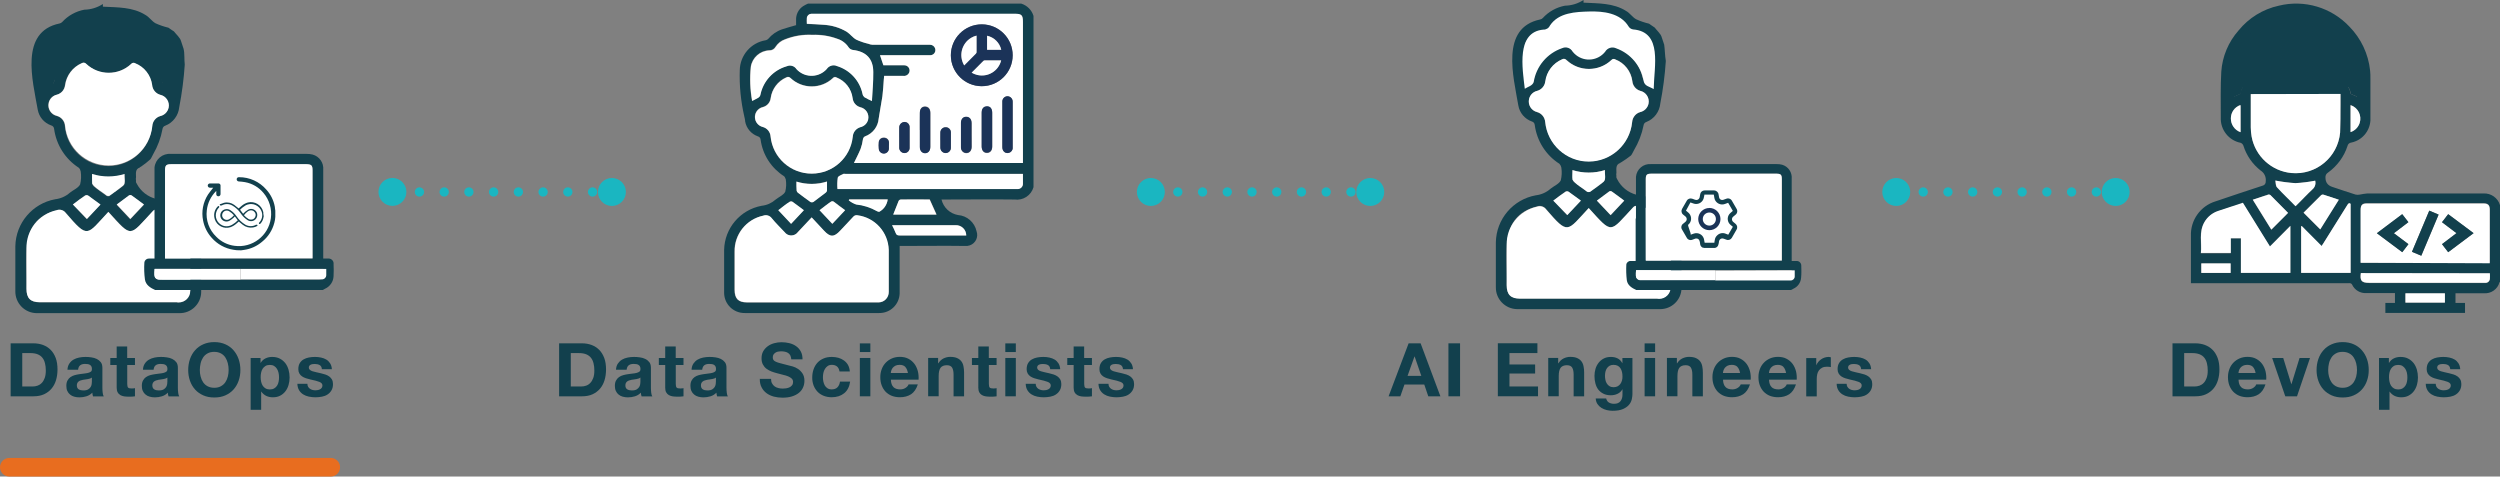 <?xml version="1.0" encoding="UTF-8"?><svg id="Layer_2" xmlns="http://www.w3.org/2000/svg" viewBox="0 0 404.35 77.07"><rect x="0" y="0" width="404.35" height="77.07" fill="#808080" stroke="none"/><defs><style>.cls-1{fill:#fff;}.cls-2{fill:#12404d;}.cls-3{fill:#1b3358;}.cls-4{fill:#1ab6c1;}.cls-5{stroke:#19b5c0;stroke-miterlimit:10;}.cls-5,.cls-6,.cls-7{fill:none;stroke-linecap:round;}.cls-6{stroke:#1ab6c1;stroke-dasharray:0 4;stroke-width:1.5px;}.cls-6,.cls-7{stroke-linejoin:round;}.cls-7{stroke:#e86d1f;stroke-width:3px;}</style></defs><g id="Layer_1-2"><g><path class="cls-2" d="m385.81,50.62v-1.62h1.55v-1.6h-4.65c-.95.06-1.85-.47-2.26-1.33-.16-.32-.4-.27-.65-.27h-25.44v-7.63c-.1-2.56,1.55-4.87,4-5.61,2.51-.85,5-1.69,7.56-2.52.34-.06.57-.36.54-.7.09-.69-.22-1.37-.8-1.74-1.33-1.03-2.32-2.45-2.82-4.06-.08-.2-.23-.36-.43-.44-1.94-.38-3.31-2.13-3.22-4.1,0-2.47-.06-5,.08-7.41.17-2.47,1.16-4.82,2.8-6.67,1.65-2.03,3.94-3.44,6.5-4,4.14-1.02,8.51.28,11.43,3.39,1.88,1.92,3.06,4.42,3.34,7.1.04.42.06.84.05,1.26v6.84c-.12,1.75-1.39,3.21-3.11,3.55-.29.03-.53.25-.59.53-.56,1.75-1.68,3.26-3.17,4.33-.28.17-.43.48-.4.8q0,1.14,1.08,1.5c1.26.42,2.52.85,3.79,1.25.23.05.46.05.69,0,.39-.08.79-.14,1.19-.18h18.79c1.23-.07,2.34.71,2.69,1.89v12.4s-.08.06-.09.1c-.31,1.11-1.36,1.84-2.51,1.75h-4.6v1.57h1.54v1.61h-12.88Zm-4.09-34.78c0-1.26.06-2.51,0-3.76-.1-2.94-1.51-5.68-3.84-7.48-3.52-2.91-8.53-3.15-12.31-.59-2.49,1.53-4.16,4.1-4.56,7-.2,1.48-.14,3-.2,4.48v.34c.5-.21,1-.39,1.41-.61.1-.05.16-.22.19-.35.12-.81.83-1.39,1.64-1.37h14.44c.82-.03,1.53.57,1.63,1.38,0,.12.07.29.15.33.49.25,1.01.43,1.45.63Zm.08,26.67h20.9v-8.66c0-.68-.28-1-1-1h-18.87c-.78,0-1,.28-1,1.08v8.58h-.03Zm-3.25-27.31h-14.51v5.38c0,.51.05,1.01.14,1.51.73,3.93,4.5,6.52,8.43,5.79,3.19-.59,5.59-3.23,5.88-6.46.07-1.48,0-3,.06-4.44v-1.78Zm-11.41,24.67l-4.4-7-4,1.32c-.94.31-1.73.95-2.22,1.8-.93,1.58-.4,3.29-.57,5h4.84v-2.44h1.64v5.59h8v-7.6l-3.29,3.33Zm5.14-3.31l-.11.06v7.52h8v-11.13c-.27-.23-.4,0-.55.22-1.28,2.06-2.57,4.11-3.85,6.16-.09.15-.19.29-.29.44l-3.2-3.27Zm30.44,7.65h-20.89c-.12,1.1,0,1.58,1.37,1.57h18.24c.2.01.39.01.59,0,.36,0,.65-.29.67-.65.02-.31.02-.61.01-.92h.01Zm-32.64-9.77c-.94-.94-1.91-1.92-2.89-2.89-.09-.06-.19-.09-.3-.08l-2.54.84,3,4.84,2.73-2.71Zm8.2-2.13c-.87-.29-1.69-.57-2.5-.82-.12-.04-.24-.01-.34.06-1,1-2,1.94-2.87,2.86l2.7,2.7,3.01-4.8Zm-7,1.05c.94-1,1.82-1.89,2.76-2.76.39-.34.54-.87.41-1.37-1.05.21-2.12.34-3.19.4-1.09-.07-2.18-.21-3.25-.42.07.35,0,.84.26,1.09,1.01,1.04,2.01,2.01,3.01,3.06Zm17.76,15.59h6.38v-1.5h-6.38v1.5Zm-33-6.34v1.54h4.74v-1.54h-4.74Zm24.14-21.24c1.21-.4,1.86-1.7,1.47-2.9-.23-.69-.77-1.24-1.47-1.47v4.37Zm-17.79,0v-4.3l-.05-.08c-.91.32-1.52,1.18-1.52,2.15-.01,1.01.62,1.92,1.57,2.25v-.02Z"/><path class="cls-2" d="m382.96,16.64c-.53-.22-1.07-.43-1.59-.67-.09-.05-.14-.24-.17-.37-.11-.91-.9-1.58-1.81-1.55h-16.16c-.91-.03-1.7.63-1.84,1.53,0,.15-.1.35-.21.4-.5.24-1,.44-1.58.68v-.38c-.01-1.67.06-3.34.22-5,.42-3.27,2.3-6.17,5.1-7.9,4.23-2.85,9.84-2.56,13.76.7,2.61,2.01,4.18,5.07,4.3,8.36.04,1.39-.02,2.79-.02,4.2Z"/><path class="cls-1" d="m381.8,42.5v-8.5c0-.8.25-1.08,1-1.08h18.89c.72,0,1,.27,1,1v8.66l-20.89-.08Zm14.17-1.71l4.11-3.08-4.11-3.07-1,1.3,2.34,1.77-2.34,1.78,1,1.3Zm-6.43-1.3l-2.35-1.77,2.35-1.79-1-1.29-4.1,3.08,4.11,3.07.99-1.3Zm3.37-5.42l-2.8,6.66,1.51.63,2.8-6.65-1.51-.64Z"/><path class="cls-1" d="m378.55,15.19v1.81c0,1.48,0,3-.06,4.44-.36,3.98-3.87,6.91-7.85,6.55-3.23-.29-5.87-2.7-6.46-5.88-.09-.5-.13-1-.14-1.51v-5.38l14.51-.03Z"/><path class="cls-1" d="m367.14,39.86l3.31-3.33v7.6h-8v-5.59h-1.64v2.37h-4.83c.17-1.67-.36-3.38.57-5,.49-.85,1.28-1.49,2.22-1.8l4-1.32,4.37,7.07Z"/><path class="cls-1" d="m372.28,36.55l3.22,3.23c.1-.15.2-.29.29-.44,1.28-2.05,2.57-4.1,3.85-6.16.15-.24.28-.45.55-.22v11.17h-8v-7.52l.09-.06Z"/><path class="cls-1" d="m402.71,44.2c.02.3.02.59,0,.89-.02.36-.31.64-.67.65-.2.01-.39.01-.59,0h-18.24c-1.4,0-1.49-.47-1.37-1.57l20.87.03Z"/><path class="cls-1" d="m370.07,34.43l-2.7,2.71-3-4.84,2.54-.84c.11-.01.21.02.3.08.95.97,1.92,1.95,2.86,2.89Z"/><path class="cls-1" d="m378.28,32.3l-3,4.8-2.7-2.7c.91-.92,1.89-1.89,2.87-2.86.1-.07.22-.1.34-.06.78.25,1.6.52,2.49.82Z"/><path class="cls-1" d="m371.28,33.35c-1-1.05-2.06-2-3-3.06-.22-.25-.19-.74-.26-1.09,1.07.21,2.16.35,3.25.42,1.07-.06,2.14-.19,3.19-.4.13.5-.02,1.03-.41,1.37-.93.87-1.77,1.81-2.77,2.76Z"/><path class="cls-1" d="m389.06,48.94v-1.5h6.38v1.5h-6.38Z"/><path class="cls-1" d="m356.04,42.6h4.74v1.54h-4.74v-1.54Z"/><path class="cls-1" d="m380.18,21.36v-4.36c1.21.4,1.86,1.7,1.47,2.9-.23.69-.77,1.24-1.47,1.47h0Z"/><path class="cls-1" d="m362.39,21.38c-.95-.33-1.58-1.23-1.57-2.23,0-.97.61-1.83,1.52-2.15,0,0,.05.05.05.08v4.3Z"/><path class="cls-2" d="m395.97,40.79l-1-1.3,2.34-1.78-2.34-1.77,1-1.3,4.11,3.07-4.11,3.08Z"/><path class="cls-2" d="m389.54,39.49l-1,1.3-4.11-3.07,4.1-3.08,1,1.29-2.35,1.79,2.36,1.77Z"/><path class="cls-2" d="m392.91,34.07l1.51.64-2.8,6.65-1.51-.63,2.8-6.66Z"/><path class="cls-2" d="m381.72,15.83c-.48-.2-.95-.39-1.42-.61-.08,0-.13-.21-.15-.33-.11-.81-.81-1.4-1.62-1.38h-14.42c-.82-.03-1.52.56-1.64,1.37,0,.13-.09.3-.19.35-.45.22-.92.4-1.41.61v-.34c.06-1.49,0-3,.2-4.47.39-2.9,2.06-5.47,4.55-7,3.78-2.55,8.79-2.29,12.29.62,2.32,1.8,3.73,4.53,3.83,7.47.04,1.19-.02,2.44-.02,3.71Z"/><path class="cls-2" d="m130.69.58h34.47c.96.29,1.71,1.04,2,2v27.69c-.38,1.34-1.68,2.19-3.06,2-3.75-.05-7.49,0-11.23,0h-.59c.31,1.3,1.36,2.28,2.67,2.51,1.47.11,2.69,1.19,3,2.63.33.93-.15,1.94-1.08,2.27-.25.09-.51.12-.77.1-3.33-.05-6.67,0-10,0h-.59v7.64c-.03,1.8-1.51,3.24-3.31,3.21,0,0,0,0,0,0h-21.75c-1.82.02-3.31-1.43-3.33-3.25,0-.03,0-.06,0-.09v-6.84c.06-3.53,2.6-6.53,6.08-7.17.84-.09,1.62-.44,2.25-1l.08-.06c.51-.4,1.23-.69,1.48-1.22.16-.65.19-1.33.08-2h0c-.09-.17-.14-.4-.28-.5-2.07-1.32-3.46-3.48-3.79-5.92-.02-.26-.2-.47-.45-.53-1.07-.38-1.85-1.3-2.05-2.41,0-.27-.09-.55-.14-.82-.56-2.44-.81-4.94-.73-7.44.03-2.42,1.8-4.48,4.19-4.87.15-.03.29-.1.4-.21.6-.72,1.38-1.26,2.26-1.56.73-.25,1.48-.44,2.26-.67v-.8c-.05-.9.38-1.77,1.13-2.27.26-.16.53-.3.8-.42Zm12.31,11.69c0,.21,0,.37-.05.53-.07.92-.11,1.85-.23,2.77-.17,1.2-.43,2.39-.6,3.6-.11,1.27-.93,2.37-2.12,2.83-.23.07-.4.28-.43.52-.07.53-.2,1.05-.38,1.55-.31.77-.71,1.51-1.07,2.27h27.33V3.6c0-1.14-.21-1.35-1.33-1.35h-32.36c-.18,0-.36,0-.54,0-.36.02-.66.28-.72.63-.02.33-.02.67,0,1,.93.05,1.81.07,2.68.15,1.34.06,2.64.44,3.79,1.12.56.35,1,1,1.52,1.26.62.29,1.26.51,1.92.66.22.09.45.15.69.17h9.32c.46,0,.84.36.87.82.02.46-.33.85-.79.87,0,0-.01,0-.02,0h-8.15l.55,1.63h3.31c.47-.04.88.3.93.77.01.11,0,.23-.04.33-.14.42-.56.68-1,.61h-3.08Zm-11.72,22.89c-.79.83-1.53,1.63-2.29,2.42-.44.59-1.28.7-1.86.26-.1-.07-.18-.16-.26-.26-.7-.75-1.44-1.46-2.09-2.26-.32-.44-.89-.6-1.39-.41-2.73.58-4.67,3.03-4.61,5.82v6.15c0,1.43.62,2.05,2,2.05h21.34c.91-.03,1.62-.79,1.6-1.7v-6.78c-.08-2.87-2.23-5.25-5.08-5.61-.25-.05-.51.05-.67.25-.69.76-1.4,1.5-2.1,2.24-1,1.07-1.61,1.07-2.62,0l-1.97-2.17Zm0-7.08c3.42,0,6.28-2.6,6.62-6,.04-.72.53-1.33,1.22-1.54.89-.19,1.46-1.06,1.28-1.95-.13-.64-.64-1.14-1.28-1.28-.68-.19-1.17-.77-1.24-1.47-.19-1.51-1.19-2.79-2.6-3.34-.19-.13-.45-.08-.59.1-1.92,1.8-4.92,1.8-6.84,0-.17-.2-.46-.25-.69-.11-1.37.6-2.33,1.87-2.53,3.35-.08.7-.58,1.27-1.26,1.45-.89.2-1.45,1.08-1.25,1.97.14.62.63,1.11,1.25,1.25.69.2,1.19.81,1.24,1.53.33,3.43,3.22,6.05,6.67,6.04Zm9.74-11.74c.07-1.6.2-3.14.2-4.68,0-2.16-1.16-3.34-3.3-3.58-.27-.04-.51-.18-.67-.4-.42-.68-1.07-1.19-1.84-1.44-1.3-.48-2.68-.69-4.07-.64-1.51-.08-3.02.18-4.43.74-.62.22-1.15.65-1.5,1.2-.2.36-.59.59-1,.57-1.5.05-2.76,1.16-3,2.65-.19,1.84-.12,3.71.21,5.53.37-.19.72-.34,1-.53.15-.09.26-.23.32-.4.44-2.26,2.12-4.08,4.34-4.69.56-.25,1.22-.05,1.55.46,1.22,1.35,3.31,1.46,4.66.24.08-.08.16-.16.24-.24.36-.55,1.08-.76,1.68-.48,2.08.64,3.66,2.36,4.11,4.49.03.2.14.39.29.53.39.25.8.47,1.22.67h0Zm24.42,11.77h-29.03c-.33.18-.84.35-.9.61-.09.61-.1,1.23-.05,1.84h29c.47.08.91-.24.99-.71.01-.07.01-.14,0-.21,0-.48-.01-.97-.01-1.53h0Zm-21.16,8.31c.22.4.43.82.6,1.25.12.35.3.42.64.42h10.76c0-.92-.74-1.66-1.66-1.66-.02,0-.04,0-.06,0h-10.28Zm6.11-4.17h-4.68c-.13.01-.25.09-.32.2-.31.75-.6,1.51-.89,2.24h7l-1.11-2.44Zm-21.55-2.89v1.46c.03.14.11.26.22.34.66.51,1.31,1,2,1.48.15.08.34.08.49,0,.69-.49,1.36-1,2-1.51.1-.07.17-.19.2-.31v-1.48c-1.61.51-3.33.52-4.94.02h.03Zm-2.96,4.63l2.07,2.2,2.07-2.2c-.65-.48-1.24-.94-1.85-1.37-.14-.07-.3-.07-.44,0-.62.45-1.21.91-1.85,1.37Zm10.81,0c-.66-.49-1.26-1-1.88-1.4-.12-.06-.25-.06-.37,0-.63.45-1.25.93-1.89,1.41l2.07,2.2,2.07-2.21Zm.66-1.77l-.07.15c.35.29.76.52,1.19.67,1.18.12,2.32.49,3.35,1.07.12.08.26.12.4.11.75-.41,1.25-1.16,1.36-2h-6.23Z"/><path class="cls-1" d="m143,12.27h3.08c.44.07.86-.19,1-.61.14-.45-.11-.92-.56-1.06-.11-.03-.22-.05-.33-.04h-3.31l-.55-1.63h8.15c.46-.01.82-.39.81-.85,0,0,0-.01,0-.02-.03-.46-.41-.82-.87-.82h-9.32c-.24-.02-.47-.08-.69-.17-.66-.15-1.3-.37-1.92-.66-.56-.31-1-.91-1.52-1.26-1.15-.69-2.45-1.08-3.79-1.15-.87-.08-1.75-.1-2.68-.15-.02-.33-.02-.67,0-1,.06-.35.36-.61.72-.63.18,0,.36,0,.54,0h32.36c1.12,0,1.33.21,1.33,1.35v22.79h-27.33c.36-.76.76-1.5,1.07-2.27.18-.5.31-1.02.38-1.55.03-.24.2-.45.43-.52,1.2-.46,2.02-1.57,2.12-2.85.17-1.21.43-2.4.6-3.6.12-.92.16-1.85.23-2.77.02-.16.03-.32.05-.53Zm20.79-3.33c0-2.76-2.24-5-5-5s-5,2.24-5,5,2.24,5,5,5,5-2.24,5-5Zm0,11.28v-3.71c.04-.47-.3-.89-.78-.94-.02,0-.04,0-.06,0-.47,0-.84.4-.83.87,0,.03,0,.05,0,.07v7.31c0,.19.04.38.14.55.19.32.58.47.93.34.38-.1.63-.45.6-.84,0-1.22,0-2.44,0-3.65h0Zm-15,.77v2.74c0,.63.34,1,.85,1s.84-.38.84-1v-5.52c0-.65-.35-1-.87-1s-.82.39-.82,1c-.03.96-.02,1.87-.02,2.79h.02Zm11.7.04v-2.78c0-.62-.31-1-.82-1s-.87.35-.88,1v5.51c0,.61.35,1,.84,1s.85-.39.86-1v-2.73Zm-3.33.8v-1.9c0-.63-.33-1-.86-1s-.85.36-.85,1v3.86c-.06.49.28.93.77.99.02,0,.05,0,.07,0,.51,0,.86-.39.87-1s-.02-1.33-.02-1.96h.02Zm-11.7.39v1.61c-.03.47.32.89.8.92,0,0,0,0,.01,0,.46.02.84-.34.86-.8,0-.04,0-.08,0-.11v-3.22c.04-.46-.3-.86-.76-.9-.02,0-.04,0-.06,0-.49.02-.87.42-.85.91,0,.01,0,.02,0,.03-.03.52-.02,1.04-.02,1.56h.02Zm6.65.43v1.17c-.03.49.34.9.83.93.01,0,.02,0,.03,0,.47-.01.85-.4.84-.88,0,0,0,0,0-.01v-2.39c.03-.46-.31-.86-.77-.89-.04,0-.08,0-.11,0-.46,0-.83.39-.82.86,0,.01,0,.03,0,.04-.03.39-.02.78-.02,1.17h.02Zm-8.32.84h0v-.49c-.02-.44-.39-.77-.83-.75,0,0-.02,0-.02,0-.42-.02-.78.31-.8.73-.03.33-.03.67,0,1,0,.45.37.82.82.82.45,0,.82-.37.82-.82,0-.16,0-.33,0-.49h.02Z"/><path class="cls-1" d="m131.28,35.16l2,2.14c1,1.08,1.62,1.08,2.62,0,.7-.74,1.41-1.48,2.1-2.24.16-.2.42-.3.67-.25,2.85.36,5,2.74,5.08,5.61v6.78c.02.91-.69,1.67-1.6,1.7h-21.32c-1.43,0-2-.62-2-2.05v-6.15c-.06-2.79,1.88-5.24,4.61-5.82.5-.19,1.07-.03,1.39.41.65.8,1.39,1.51,2.09,2.26.44.59,1.28.7,1.86.26.1-.07.18-.16.26-.26.72-.76,1.46-1.55,2.24-2.39Z"/><path class="cls-1" d="m131.28,28.08c-3.42,0-6.29-2.59-6.64-6-.05-.72-.54-1.33-1.24-1.53-.89-.2-1.45-1.08-1.25-1.97.14-.62.63-1.11,1.25-1.25.68-.18,1.18-.75,1.26-1.45.2-1.48,1.16-2.75,2.53-3.35.23-.14.52-.09.69.11,1.92,1.8,4.92,1.8,6.84,0,.14-.18.4-.23.59-.1,1.41.55,2.41,1.83,2.6,3.34.07.7.56,1.28,1.24,1.47.89.19,1.46,1.06,1.28,1.95-.13.64-.64,1.14-1.28,1.28-.69.21-1.18.82-1.22,1.54-.36,3.4-3.23,5.97-6.65,5.96Z"/><path class="cls-1" d="m141.03,16.34c-.43-.18-.84-.39-1.24-.62-.15-.14-.26-.33-.29-.53-.45-2.13-2.03-3.85-4.11-4.49-.6-.28-1.32-.07-1.68.48-1.22,1.35-3.31,1.46-4.66.24-.08-.08-.16-.16-.24-.24-.33-.51-.99-.71-1.55-.46-2.2.63-3.85,2.44-4.28,4.69-.06.17-.17.31-.32.4-.31.19-.66.34-1,.53-.33-1.82-.4-3.69-.21-5.53.24-1.49,1.5-2.6,3-2.65.41.02.8-.21,1-.57.35-.55.88-.98,1.5-1.2,1.41-.56,2.92-.82,4.43-.74,1.39-.05,2.77.16,4.07.64.75.23,1.4.73,1.83,1.39.16.22.4.36.67.4,2.14.24,3.3,1.42,3.3,3.58.03,1.54-.15,3.08-.22,4.68Z"/><path class="cls-1" d="m165.45,28.11v1.54c.04.47-.31.89-.79.93-.07,0-.14,0-.21,0h-29c-.05-.61-.04-1.23.05-1.84.06-.26.57-.43.9-.61.08-.05.22,0,.33,0h28.72Z"/><path class="cls-1" d="m144.28,36.42h10.29c.92-.03,1.68.69,1.71,1.61,0,.02,0,.03,0,.05h-10.79c-.34,0-.52-.07-.64-.42-.17-.42-.36-.84-.57-1.24Z"/><path class="cls-1" d="m150.36,32.26l1.1,2.45h-7c.29-.73.58-1.49.89-2.24.07-.11.19-.19.32-.2,1.61-.02,3.2,0,4.69,0Z"/><path class="cls-1" d="m128.81,29.37c1.61.51,3.34.51,4.95,0v1.48c-.03.12-.1.24-.2.31-.67.51-1.34,1-2,1.51-.15.08-.34.08-.49,0-.68-.47-1.33-1-2-1.48-.11-.08-.19-.2-.22-.34-.05-.49-.04-.96-.04-1.48Z"/><path class="cls-1" d="m125.88,34c.64-.49,1.23-1,1.85-1.37.14-.07.3-.07.44,0,.61.43,1.2.89,1.85,1.37l-2.07,2.21-2.07-2.21Z"/><path class="cls-1" d="m136.69,34l-2.07,2.2-2.07-2.2c.64-.48,1.26-1,1.89-1.41.12-.06.25-.06.37,0,.62.48,1.22.95,1.88,1.41Z"/><path class="cls-1" d="m137.35,32.26h6.23c-.11.84-.61,1.59-1.36,2-.14.01-.28-.03-.4-.11-1.03-.58-2.17-.95-3.35-1.07-.43-.15-.84-.38-1.19-.67l.07-.15Z"/><path class="cls-3" d="m163.79,8.94c0,2.76-2.24,5-5,5-2.76,0-5-2.24-5-5,0-2.76,2.24-5,5-5,.02,0,.03,0,.05,0,2.74.03,4.95,2.26,4.95,5Zm-7.84,1.64l1.84-1.87c.06-.07.14-.16.14-.24v-2.71c-1.74.45-2.79,2.22-2.34,3.96.08.3.2.6.36.86Zm6-.82h-2.67c-.08,0-.16.04-.22.09l-1.89,1.9c1.53.9,3.51.4,4.41-1.14.16-.27.28-.55.35-.85h.02Zm0-1.7c-.25-1.14-1.15-2.03-2.29-2.28v2.28h2.29Z"/><path class="cls-3" d="m163.79,20.22v3.65c.03.39-.22.74-.6.84-.35.13-.74-.02-.93-.34-.1-.17-.15-.36-.14-.55v-7.31c-.05-.47.29-.89.76-.94.02,0,.05,0,.07,0,.47,0,.85.4.84.88,0,.02,0,.04,0,.06.01,1.24,0,2.49,0,3.71Z"/><path class="cls-3" d="m148.77,21v-2.73c0-.62.31-1,.82-1s.87.35.87,1v5.52c0,.61-.35,1-.84,1s-.85-.4-.85-1c-.01-.98,0-1.89,0-2.79Z"/><path class="cls-3" d="m160.47,21v2.69c0,.64-.34,1-.86,1s-.83-.39-.84-1v-5.51c0-.65.35-1,.88-1s.81.39.82,1v2.82Z"/><path class="cls-3" d="m157.14,21.84v1.9c0,.63-.36,1-.87,1-.49-.02-.87-.44-.85-.93,0-.02,0-.05,0-.07v-3.86c0-.62.33-1,.85-1s.85.37.86,1,0,1.32,0,1.96Z"/><path class="cls-3" d="m145.44,22.23v-1.56c-.03-.48.33-.9.82-.94.01,0,.02,0,.03,0,.46,0,.83.38.82.84,0,.02,0,.04,0,.06v3.22c.04.46-.29.86-.75.91-.04,0-.08,0-.11,0-.47-.03-.84-.43-.81-.91,0,0,0,0,0-.01-.01-.54,0-1.07,0-1.61Z"/><path class="cls-3" d="m152.09,22.66v-1.17c-.03-.46.31-.86.78-.9.01,0,.03,0,.04,0,.46-.03.85.32.88.78,0,.04,0,.08,0,.11v2.39c.02.47-.35.87-.83.89,0,0,0,0-.01,0-.49-.01-.87-.41-.86-.9,0-.01,0-.02,0-.03-.01-.39,0-.78,0-1.17Z"/><path class="cls-3" d="m143.77,23.5c.01.18.01.35,0,.53,0,.45-.37.82-.82.82-.45,0-.82-.37-.82-.82-.03-.33-.03-.67,0-1,.02-.42.38-.75.8-.73.44-.03.81.29.85.73,0,0,0,.02,0,.02v.49-.04Z"/><path class="cls-1" d="m155.95,10.58c-.92-1.54-.42-3.54,1.12-4.46.27-.16.57-.29.88-.36v2.71c0,.08-.08.17-.14.24l-1.86,1.87Z"/><path class="cls-1" d="m161.93,9.76c-.42,1.73-2.16,2.79-3.89,2.36-.31-.08-.61-.2-.89-.36l1.89-1.9c.06-.05.14-.09.22-.09h2.67Z"/><path class="cls-1" d="m161.94,8.06h-2.29v-2.28c1.14.25,2.04,1.14,2.29,2.28Z"/><line class="cls-5" x1="186.03" y1="31.05" x2="187.53" y2="31.05"/><line class="cls-6" x1="190.5" y1="31.05" x2="218.75" y2="31.05"/><line class="cls-5" x1="220.24" y1="31.05" x2="221.74" y2="31.05"/><circle class="cls-4" cx="186.14" cy="31.05" r="2.26"/><circle class="cls-4" cx="221.63" cy="31.05" r="2.26"/><line class="cls-5" x1="306.59" y1="31.05" x2="308.09" y2="31.05"/><line class="cls-6" x1="311.06" y1="31.05" x2="339.32" y2="31.05"/><line class="cls-5" x1="340.8" y1="31.05" x2="342.3" y2="31.05"/><circle class="cls-4" cx="306.7" cy="31.05" r="2.26"/><circle class="cls-4" cx="342.19" cy="31.05" r="2.26"/><line class="cls-5" x1="63.37" y1="31.05" x2="64.87" y2="31.05"/><line class="cls-6" x1="67.84" y1="31.05" x2="96.09" y2="31.05"/><line class="cls-5" x1="97.58" y1="31.05" x2="99.08" y2="31.05"/><path class="cls-4" d="m63.48,33.3c-1.25,0-2.26-1-2.27-2.25,0-1.25,1-2.26,2.25-2.27,1.25,0,2.26,1,2.27,2.25,0,0,0,.01,0,.02,0,1.24-1.01,2.24-2.25,2.25Z"/><circle class="cls-4" cx="98.97" cy="31.05" r="2.26"/><path class="cls-2" d="m31.1,35.42c-.54-.44-1.04-.91-1.51-1.42-.51-.34-1.17-.83-1.64-1.13-.78-.34-1.6-.57-2.44-.7h-.27c-1.34-.34-2.47-1.22-3.11-2.44-.05-.08-.09-.16-.13-.24h0v-.06c-.02-.07-.02-.15,0-.22-.04-.17-.04-.36,0-.53,0-.64-.16-1.31.6-1.58.05-.07.12-.12.2-.14.52-.35,1.01-.74,1.48-1.16.04-.06.08-.11.13-.16.14-.22.23-.48.37-.71h0c.73-1.26,1.24-2.63,1.5-4.06.03-.25.21-.47.45-.54,1.26-.49,2.13-1.65,2.26-3,.44-2.27.74-4.56.89-6.87-.1-.85,0-1.83-.19-2.57-.14-.43-.29-.86-.44-1.33s-.75-1-1.11-1.47c-.3-.2-.61-.39-.9-.61-.72-.17-1.43-.41-2.1-.72-.6-.34-1-1-1.62-1.34-2.07-1.3-4.49-1.21-6.88-1.34v-.43c-.9.58-1.93.9-3,.92-1.38.26-2.64.96-3.59,2-.11.12-.26.2-.42.23-6.5,1.34-4.35,9.25-3.53,13.93.21,1.19,1.04,2.16,2.18,2.56.26.06.45.29.47.56.35,2.58,1.81,4.88,4,6.29.16.16.26.37.3.59.11.7.08,1.41-.09,2.09-.28.58-1.1.9-1.66,1.35-.66.59-1.5.96-2.38,1.06-3.68.68-6.38,3.86-6.44,7.61v7.26c-.03,1.93,1.5,3.52,3.43,3.55.04,0,.07,0,.11,0h23c1.91.03,3.49-1.5,3.52-3.41v-8c-.07-.33-.12-.66-.15-1,0-.18-.09-.37-.12-.57l-.22-.41c-.27-.5-.45-1-.78-1.58m-8-2.54l-2.2,2.34-2.2-2.34c.68-.51,1.34-1,2-1.49.12-.06.27-.06.39,0,.66.41,1.3.9,2.02,1.42v.07Zm-5.5-1.44c-.16.09-.36.09-.52,0-.72-.5-1.42-1-2.11-1.57-.48-.46-.16-1.26-.25-1.91,1.71.54,3.55.54,5.26,0v1.57c-.43.61-1.72,1.27-2.39,1.84v.07ZM7.05,8.37c.26-1.59,1.62-2.78,3.23-2.82.41,0,.79-.2,1-.55,1.79-2.84,10.9-2.85,12.57.15.17.23.43.38.72.42,4.74.36,3.33,5.44,3.28,8.77-.74-.42-1.44-.41-1.62-1.22-.46-2.28-2.13-4.13-4.35-4.82-.64-.29-1.39-.08-1.78.51-1.3,1.42-3.51,1.52-4.93.22-.09-.09-.18-.18-.27-.27-.36-.52-1.03-.73-1.62-.49-2.34.68-4.1,2.61-4.55,5-.23.57-.91.67-1.43,1-.37-1.94-.45-3.93-.25-5.9Zm3.43,12c-.05-.76-.58-1.41-1.32-1.61-.95-.22-1.54-1.16-1.32-2.11.15-.66.66-1.17,1.32-1.32.72-.19,1.24-.8,1.33-1.54.22-1.58,1.24-2.93,2.7-3.56.24-.14.54-.09.72.12,2.04,1.92,5.23,1.92,7.27,0,.15-.19.42-.23.63-.11,1.5.59,2.56,1.95,2.76,3.55.07.74.59,1.36,1.31,1.56.95.21,1.55,1.14,1.35,2.09-.15.67-.67,1.2-1.35,1.35-.73.21-1.25.87-1.29,1.63-.35,3.89-3.79,6.77-7.68,6.42-3.44-.31-6.16-3.05-6.43-6.49v.02Zm3.26,11.27c.15-.08.33-.08.48,0,.65.46,1.27.94,2,1.46l-2.2,2.34-2.2-2.34c.65-.54,1.27-1.03,1.92-1.48v.02Zm17,15.45c0,1.02-.84,1.84-1.86,1.84-.1,0-.21,0-.31-.03H6.42c-1.51-.02-2.14-.68-2.14-2.2.16-5-1.36-11.11,4.9-12.7.54-.2,1.14-.02,1.48.44,3.64,4.24,3.32,3.64,6.89-.17,3.91,4.3,3.34,4,7.16-.09.16-.22.44-.33.71-.26,3.02.38,5.31,2.91,5.38,5.95.02,2.4,0,4.8-.02,7.2l-.04.02Z"/><path class="cls-1" d="m17.52,34.27c3.9,4.3,3.34,4,7.16-.09.16-.22.44-.33.71-.26,3.02.38,5.31,2.91,5.38,5.95v7.2c0,1.02-.84,1.84-1.86,1.84-.1,0-.21,0-.31-.03H6.42c-1.51,0-2.14-.66-2.14-2.18v-6.53c-.06-2.96,1.98-5.54,4.87-6.17.54-.2,1.14-.02,1.48.44,3.65,4.23,3.35,3.63,6.89-.17Z"/><path class="cls-1" d="m17.53,26.76c-3.63-.03-6.65-2.8-7-6.41-.05-.76-.58-1.41-1.32-1.61-.95-.22-1.54-1.16-1.32-2.11.15-.66.66-1.17,1.32-1.32.72-.19,1.24-.8,1.33-1.54.22-1.58,1.24-2.93,2.7-3.56.24-.14.54-.09.72.12,2.04,1.92,5.23,1.92,7.27,0,.15-.19.42-.23.63-.11,1.5.59,2.56,1.95,2.76,3.55.07.74.59,1.36,1.31,1.56.95.21,1.55,1.14,1.35,2.09-.15.67-.67,1.2-1.35,1.35-.73.21-1.25.87-1.29,1.63-.38,3.63-3.46,6.39-7.11,6.36Z"/><path class="cls-2" d="m28.28,16.47c-.77-.53-1.51-.53-1.69-1.56-.35-2.74-2.09-5.09-4.57-6.16-.67-.35-1.5-.07-1.84.62,0,.01-.01.03-.02.04-1.02,1.53-3.06,1.92-4.55.87-.35-.25-.65-.56-.88-.93-.3-.66-1.07-.95-1.72-.63,0,0,0,0-.01,0-2.56,1.03-4.14,3.15-4.75,6.39-.24.72-1,.85-1.49,1.25-.4-3.88-1.44-10.68,3.1-11.14.49,0,.93-.3,1.1-.77,1.46-2.45,4.32-2.54,6.59-2.6s5.18.24,6.56,2.84c.16.28.44.48.75.54,4.96.45,3.49,6.97,3.42,11.24Z"/><path class="cls-1" d="m14.89,28.13c1.71.54,3.55.54,5.26,0-.08.62.23,1.48-.23,1.89-.71.55-1.42,1.1-2.15,1.61-.16.09-.36.09-.52,0-.63-.54-2-1.27-2.34-1.93-.03-.52-.02-1.02-.02-1.57Z"/><path class="cls-1" d="m11.78,33.07c.69-.51,1.31-1,2-1.45.15-.08.33-.08.48,0,.65.46,1.27.94,2,1.46l-2.2,2.34-2.28-2.35Z"/><path class="cls-1" d="m23.28,33.07l-2.2,2.34-2.2-2.34c.68-.51,1.34-1,2-1.49.12-.06.27-.06.39,0,.65.48,1.29.97,2.01,1.49Z"/><path class="cls-2" d="m53.96,42.66c.02-.45-.34-.83-.79-.85-.02,0-.04,0-.06,0h-.83v-5.57h0v-1.8h0v-6.98c.1-1.13-.62-2.16-1.71-2.46-.33-.08-.66-.12-1-.11h-6.08s-.07,0-.1,0h-15.74c-1.35-.12-2.54.87-2.66,2.22-.01.15-.01.29,0,.44v6.88h0v1.75h0v5.64h-.87c-.39-.02-.72.26-.77.64-.06.91-.03,1.82.09,2.73.13.9.87,1.35,1.63,1.71h27.12l.4-.21c.79-.36,1.32-1.13,1.36-2,.05-.69.02-1.34,0-2.03Zm-27.27-15.08h0c0-.81.18-1,1-1h21.86c.83,0,1,.17,1,1v14.21h-23.86v-14.21Zm25.59,16.97c-.02.37-.31.66-.68.67h-25.23c-1.22,0-1.58-.1-1.36-1.73h27.27v1.06Z"/><path class="cls-1" d="m50.55,27.56v14.23h-23.86v-14.24c0-.81.18-1,1-1h21.86c.83.02,1,.19,1,1.01Z"/><path class="cls-1" d="m25.01,43.5h13.87v1.73h-13.18c-.38,0-.69-.31-.69-.69v-1.04Z"/><path class="cls-1" d="m52.77,43.5v1c0,.38-.32.69-.7.69h-13.18v-1.69h13.88Z"/><path class="cls-2" d="m42.65,35c-.02.12-.04.24-.08.36-.08.32-.25.61-.48.84-.05.05-.13.06-.18,0,0,0,0,0,0,0-.05-.05-.06-.13,0-.18,0,0,0,0,0,0,.47-.48.63-1.18.4-1.81-.34-.95-1.38-1.44-2.32-1.11-.12.04-.24.1-.35.17-.28.18-.55.39-.79.62v.06l.5.66s0-.05,0-.07c.22-.23.47-.44.74-.6.47-.29,1.09-.15,1.38.32.06.09.1.19.12.3.12.54-.23,1.07-.77,1.19-.02,0-.05,0-.07.01-.25.04-.5-.02-.71-.16-.44-.29-.82-.66-1.11-1.1-.35-.52-.82-.96-1.37-1.27-.53-.3-1.17-.3-1.7,0h-.07s-.12.04-.17,0c-.06-.02-.09-.08-.08-.15.02-.06.08-.09.15-.08.17-.08.36-.15.54-.2.58-.14,1.18-.01,1.66.34.24.18.47.38.71.57h0l.49-.42c.29-.25.63-.43,1-.54,1.1-.27,2.21.4,2.48,1.5,0,.02.01.05.02.07v.21l.07.47Zm-3.2-.2h0c.22.24.47.45.74.62.13.08.28.11.43.1.29,0,.55-.17.66-.44.13-.26.09-.58-.11-.79-.18-.23-.49-.33-.77-.25-.15.04-.29.12-.41.22-.2.16-.38.34-.54.55h0Z"/><path class="cls-2" d="m38.47,35.64l-.49-.64c-.07.09-.15.17-.24.25-.18.16-.38.3-.58.43-.47.29-1.09.15-1.38-.32-.29-.47-.15-1.09.32-1.38.12-.07.25-.12.38-.14.27-.06.56,0,.79.16.4.26.74.6,1,1,.37.55.86,1.01,1.43,1.35.53.3,1.18.3,1.71,0h.06c.06-.03.14,0,.17.05.03.06,0,.13-.06.16,0,0,0,0,0,0-.2.12-.42.19-.65.23-.59.1-1.19-.06-1.66-.43l-.65-.53c-.11.1-.23.22-.36.32-.29.26-.63.47-1,.6-1.05.34-2.18-.24-2.52-1.29-.03-.08-.05-.17-.06-.25-.14-.66.07-1.35.55-1.83.08-.08.17-.07.21,0,.04.05.04.11,0,.16-.18.17-.31.37-.4.6-.38.91.05,1.95.95,2.33.09.04.18.07.28.09.43.1.88.02,1.26-.2.34-.19.66-.44.93-.72Zm-.64-.83c-.21-.24-.46-.45-.73-.62-.16-.11-.36-.15-.56-.12-.41.08-.67.47-.6.88.08.41.47.67.88.6.06-.01.11-.03.17-.05.32-.17.61-.4.84-.68Z"/><path class="cls-2" d="m38.28,40.47l-.51-.07c-1.37-.21-2.62-.9-3.53-1.94-.71-.78-1.19-1.74-1.39-2.78-.3-1.45-.01-2.96.79-4.21.22-.35.51-.66.76-1l.09-.11h-.51c-.19.02-.36-.13-.38-.32,0,0,0-.01,0-.02,0-.2.17-.36.37-.35,0,0,0,0,.01,0h1.3c.19-.02.37.11.39.3,0,.03,0,.06,0,.09v1.32c.01.19-.14.36-.33.37,0,0-.01,0-.02,0-.18,0-.34-.14-.34-.32,0-.02,0-.04,0-.05v-.49h0l-.06.05c-.82.83-1.34,1.9-1.47,3.06-.2,1.6.37,3.19,1.54,4.3.79.81,1.83,1.32,2.95,1.46,2.86.39,5.49-1.62,5.87-4.47.2-1.47-.24-2.95-1.19-4.08-.76-.92-1.82-1.54-3-1.75-.33-.06-.66-.09-1-.11-.19-.01-.34-.16-.34-.35,0-.19.15-.34.34-.34.01,0,.03,0,.04,0,1.69-.01,3.3.72,4.41,2,.71.78,1.19,1.74,1.38,2.78,0,.21.06.42.08.63v.99c0,.31-.08.63-.15.94-.31,1.23-1.01,2.32-2,3.11-.82.7-1.83,1.16-2.9,1.31l-.49.07-.71-.02Z"/><path class="cls-2" d="m270.54,34.8c-.54-.45-1.04-.94-1.51-1.47-.51-.34-1.17-.83-1.64-1.13-.78-.34-1.6-.57-2.44-.7h-.27c-1.35-.35-2.48-1.26-3.11-2.5-.05-.08-.09-.16-.13-.25h0v-.06c-.02-.07-.02-.14,0-.21-.04-.18-.04-.36,0-.54,0-.64-.15-1.31.61-1.58.05-.06.12-.11.2-.13.53-.33,1.05-.69,1.54-1.08.03-.06.07-.11.12-.16.15-.22.24-.48.38-.71h0c.74-1.24,1.26-2.59,1.54-4,.03-.26.2-.47.45-.55,1.26-.49,2.13-1.65,2.26-3,.44-2.27.74-4.56.89-6.87-.15-.86-.15-1.86-.26-2.62-.14-.43-.29-.86-.44-1.32s-.75-1-1.11-1.47c-.3-.21-.61-.4-.9-.62-.72-.17-1.43-.41-2.1-.72-.6-.33-1-1-1.62-1.34-2.07-1.3-4.49-1.21-6.88-1.34v-.43c-.89.58-1.93.9-3,.92-1.38.26-2.64.96-3.59,2-.11.12-.26.2-.42.23-6.49,1.35-4.32,9.26-3.53,13.94.21,1.18,1.05,2.16,2.18,2.56.26.06.45.29.47.56.34,2.58,1.8,4.89,4,6.29.15.17.25.37.3.59.11.7.08,1.41-.09,2.09-.28.58-1.11.9-1.66,1.35-.66.59-1.5.96-2.38,1.06-3.69.67-6.4,3.86-6.46,7.61v7.26c-.03,1.93,1.51,3.51,3.44,3.54.03,0,.05,0,.08,0h23c1.91.03,3.48-1.48,3.51-3.39,0,0,0-.01,0-.02v-8c-.07-.33-.12-.66-.15-1,0-.19-.09-.38-.12-.57s-.15-.28-.22-.42c-.27-.5-.45-1-.78-1.57m-8-2.55l-2.2,2.34-2.22-2.37c.68-.51,1.34-1,2-1.49.12-.07.27-.07.39,0,.69.48,1.33.97,2.03,1.49v.03Zm-5.49-1.48c-.16.08-.36.08-.52,0-.72-.51-1.42-1-2.11-1.58-.48-.45-.16-1.26-.25-1.91,1.71.54,3.55.54,5.26,0v1.57c-.42.7-1.71,1.36-2.38,1.92Zm-10.72-23.25c.26-1.58,1.59-2.76,3.19-2.82.42,0,.8-.23,1-.6,1.79-2.84,10.9-2.85,12.57.15.17.24.42.39.71.42,4.75.36,3.34,5.44,3.29,8.77-.74-.42-1.44-.41-1.62-1.22-.48-2.26-2.14-4.09-4.35-4.77-.64-.29-1.39-.08-1.78.51-1.29,1.44-3.49,1.56-4.93.27-.1-.09-.19-.18-.27-.27-.36-.54-1.05-.74-1.65-.49-2.34.68-4.1,2.61-4.55,5-.23.57-.91.67-1.43,1-.35-1.96-.41-3.97-.18-5.95Zm3.43,12c-.06-.76-.58-1.41-1.32-1.61-.79-.22-1.33-.94-1.32-1.75.02-.81.58-1.5,1.36-1.69.72-.19,1.25-.81,1.33-1.55.21-1.58,1.24-2.92,2.7-3.55.23-.15.54-.1.72.11,2.04,1.92,5.23,1.92,7.27,0,.15-.19.43-.24.63-.1,1.5.58,2.56,1.94,2.75,3.54.07.71.56,1.32,1.24,1.54.95.21,1.55,1.14,1.35,2.09-.15.67-.67,1.2-1.35,1.35-.73.21-1.25.87-1.3,1.63-.42,3.88-3.91,6.69-7.79,6.26-3.31-.36-5.92-2.98-6.27-6.29v.02Zm3.26,11.25c.15-.08.33-.08.48,0,.64.45,1.27.94,2,1.45l-2.2,2.34-2.2-2.34c.65-.51,1.27-1,1.92-1.45Zm17,15.45c0,1.02-.84,1.84-1.86,1.84-.1,0-.21,0-.31-.03h-22.15c-1.52,0-2.17-.66-2.17-2.17.16-5-1.37-11.12,4.9-12.71.54-.2,1.14-.02,1.48.44,3.64,4.24,3.32,3.64,6.89-.17,3.91,4.3,3.34,4,7.16-.09.17-.21.44-.31.71-.26,3.04.38,5.33,2.94,5.38,6,.07,2.35.07,4.75.01,7.15h-.04Z"/><path class="cls-1" d="m256.96,33.65c3.9,4.3,3.34,4,7.16-.09.17-.21.44-.31.71-.26,3.04.38,5.33,2.94,5.38,6,.05,2.4,0,4.8,0,7.21-.01,1.02-.85,1.84-1.87,1.83-.1,0-.2-.01-.3-.03h-22.18c-1.52,0-2.17-.66-2.17-2.17v-6.53c-.06-2.97,2-5.56,4.9-6.18.54-.2,1.14-.02,1.48.44,3.61,4.18,3.35,3.58,6.89-.22Z"/><path class="cls-1" d="m256.97,26.14c-3.65,0-6.7-2.78-7.05-6.41-.06-.76-.58-1.41-1.32-1.61-.94-.23-1.52-1.18-1.29-2.13.16-.64.65-1.14,1.29-1.29.72-.19,1.25-.81,1.33-1.55.21-1.58,1.24-2.92,2.7-3.55.23-.15.54-.1.72.11,2.04,1.92,5.23,1.92,7.27,0,.15-.19.43-.24.63-.1,1.5.58,2.56,1.94,2.76,3.54.07.72.57,1.33,1.27,1.54.95.21,1.55,1.14,1.35,2.09-.15.67-.67,1.2-1.35,1.35-.73.21-1.25.87-1.3,1.63-.36,3.61-3.38,6.36-7.01,6.38Z"/><path class="cls-1" d="m254.33,27.51c1.71.54,3.55.54,5.26,0-.08.62.23,1.48-.23,1.9-.71.54-1.42,1.09-2.15,1.6-.16.08-.36.08-.52,0-.63-.54-2-1.27-2.35-1.94-.06-.51-.01-1.01-.01-1.56Z"/><path class="cls-1" d="m251.22,32.45c.69-.51,1.31-1,2-1.45.15-.08.33-.08.48,0,.64.45,1.27.94,2,1.45l-2.2,2.34-2.28-2.34Z"/><path class="cls-1" d="m262.7,32.45l-2.2,2.34-2.22-2.34c.68-.51,1.34-1,2-1.49.12-.07.27-.07.39,0,.69.48,1.33.97,2.03,1.49Z"/><path class="cls-2" d="m291.34,43c.02-.41-.29-.77-.71-.79-.02,0-.05,0-.07,0h-.77v-5.21h0v-1.65h0v-6.45c.09-1.03-.56-1.97-1.55-2.26-.29-.07-.59-.11-.89-.1h-5.67s-.06,0-.09,0h-14.56c-1.24-.1-2.33.83-2.43,2.07-.01.13,0,.26,0,.39v6.35h-.05v1.65h0v5.21h-.8c-.36-.02-.67.24-.71.59-.04.84-.02,1.68.08,2.52.12.83.81,1.25,1.51,1.58h25.06l.37-.2c.72-.32,1.2-1.01,1.25-1.79.07-.69.04-1.33.03-1.91Zm-25.17-14h0c0-.75.17-.91.93-.91h20.18c.77,0,.92.16.92.92v13.13h-22l-.03-13.14Zm23.62,15.67c-.02.34-.29.61-.63.62h-23.28c-1.13,0-1.46-.1-1.26-1.6h25.17c0,.37.03.69,0,1v-.02Z"/><path class="cls-1" d="m288.19,29v13.14h-22v-13.14c0-.75.17-.91.93-.91h20.16c.76,0,.91.16.91.91Z"/><path class="cls-1" d="m264.62,43.72h12.8v1.6h-12.14c-.35,0-.64-.29-.64-.64h0s-.02-.96-.02-.96Z"/><path class="cls-1" d="m290.28,43.72v1c0,.35-.29.64-.64.64h-12.21v-1.6l12.85-.04Z"/><path class="cls-2" d="m275.58,40.07h-.15c-.25-.1-.42-.33-.45-.59,0-.16-.05-.33-.09-.49-.06-.29-.34-.47-.63-.41-.02,0-.05.01-.07.02l-.46.17c-.35.15-.75,0-.92-.33l-.74-1.28c-.23-.32-.15-.76.17-.99,0,0,0,0,.01,0l.35-.29c.24-.19.28-.53.1-.77-.03-.04-.06-.07-.1-.1l-.37-.3c-.28-.22-.35-.62-.17-.93l.76-1.32c.17-.31.55-.44.88-.32l.47.17c.28.11.59-.02.7-.3.02-.05.03-.09.04-.14.02-.17.05-.34.09-.51.07-.33.36-.56.7-.56h1.52c.37,0,.69.27.74.64.02.17.05.34.09.5.06.28.32.45.6.4.02,0,.05-.01.07-.02l.48-.17c.35-.15.76,0,.93.34l.73,1.26c.22.33.14.77-.18,1l-.35.29c-.23.18-.28.52-.09.76.03.03.06.07.09.09l.37.31c.28.22.36.61.18.92-.25.45-.51.89-.77,1.34-.17.3-.54.44-.87.31l-.47-.17c-.28-.11-.59.02-.7.3-.02.05-.03.1-.04.15,0,.16-.05.32-.09.48-.05.29-.27.51-.55.57h-1.81v-.02Zm-2.89-6l.35.29c.55.44.64,1.25.2,1.8-.06.07-.13.14-.2.2-.11.09.53,1.51.41,1.6.26.44-.25-.44,0,0l.48-.17c.66-.24,1.39.09,1.63.75.02.04.03.08.04.13.05.19.07.39.11.59h1.57c0-.15.05-.3.07-.45.04-.31.19-.58.43-.78.36-.33.88-.42,1.33-.23l.42.16c.25-.43.5-.85.74-1.28h0l-.34-.28c-.55-.43-.65-1.23-.22-1.78.06-.08.14-.15.22-.22l.34-.29-.76-1.31-.52.19c-.66.25-1.4-.09-1.65-.75-.03-.08-.05-.16-.06-.24l-.09-.53h-1.52c0,.15-.06.29-.08.44-.1.69-.75,1.17-1.44,1.07-.09-.01-.18-.04-.27-.07l-.47-.17-.72,1.33Z"/><path class="cls-3" d="m276.47,33.63c.99,0,1.8.81,1.8,1.8s-.81,1.8-1.8,1.8c-.99,0-1.8-.81-1.8-1.8,0,0,0,0,0,0,0-.99.81-1.79,1.8-1.79Zm1.06,1.79c0-.59-.48-1.06-1.07-1.05s-1.06.48-1.05,1.07c0,.58.48,1.05,1.06,1.05.59,0,1.06-.47,1.06-1.06,0,0,0,0,0-.01Z"/><path class="cls-1" d="m267.47,14.41c-.75-.45-1.46-.45-1.64-1.34-.42-2.42-2.11-4.42-4.42-5.25-.65-.32-1.44-.07-1.8.56-1.16,1.44-3.26,1.68-4.71.52-.21-.17-.4-.36-.56-.57-.33-.59-1.06-.82-1.67-.54-2.44.83-4.21,2.95-4.61,5.49-.23.62-.92.73-1.44,1.08-.39-3.34-1.4-9.17,3-9.57.46.02.88-.24,1.07-.66,1.4-2.12,4.2-2.21,6.38-2.27s5,.21,6.35,2.44c.16.25.42.42.72.46,4.81.39,3.38,5.99,3.33,9.65Z"/><g><path class="cls-2" d="m5.41,55.53c.55,0,1.07.09,1.54.26.48.18.89.44,1.24.79.35.35.62.79.82,1.32.2.53.29,1.15.29,1.86,0,.62-.08,1.2-.24,1.73s-.4.98-.73,1.37c-.32.38-.73.69-1.21.91-.48.22-1.05.33-1.71.33H1.72v-8.57h3.7Zm-.13,6.98c.27,0,.54-.04.79-.13s.48-.23.68-.44c.2-.2.36-.47.48-.8.12-.33.18-.73.18-1.2,0-.43-.04-.82-.13-1.17-.08-.35-.22-.65-.41-.89-.19-.25-.45-.44-.76-.57-.32-.13-.71-.2-1.17-.2h-1.34v5.4h1.68Z"/><path class="cls-2" d="m10.91,59.81c.02-.4.12-.73.3-1s.4-.48.67-.64c.27-.16.58-.27.92-.34s.68-.1,1.03-.1c.31,0,.63.02.95.07.32.04.61.13.88.26.26.13.48.31.65.53s.25.53.25.91v3.23c0,.28.02.55.05.8.03.26.09.45.17.58h-1.73c-.03-.1-.06-.19-.08-.29-.02-.1-.03-.2-.04-.31-.27.28-.59.48-.96.59-.37.11-.74.17-1.13.17-.3,0-.57-.04-.83-.11-.26-.07-.48-.18-.67-.34-.19-.15-.34-.34-.45-.58-.11-.23-.16-.51-.16-.83,0-.35.06-.64.19-.87s.28-.41.48-.55.42-.24.67-.31c.25-.07.51-.12.76-.16.26-.04.51-.07.76-.1s.47-.06.66-.11c.19-.05.34-.12.46-.21.11-.09.16-.23.16-.4,0-.18-.03-.33-.09-.44-.06-.11-.14-.19-.24-.25-.1-.06-.22-.1-.35-.12-.13-.02-.27-.03-.43-.03-.34,0-.6.07-.79.22-.19.14-.3.38-.34.72h-1.7Zm3.94,1.26c-.07.06-.16.11-.27.15-.11.04-.22.07-.35.09s-.25.04-.39.06-.27.04-.41.06c-.13.02-.25.06-.38.1s-.23.09-.32.16c-.09.07-.17.15-.22.26-.06.1-.08.24-.08.4s.03.28.08.38.13.19.23.25c.1.06.21.1.34.13.13.02.26.04.4.04.34,0,.6-.06.78-.17.18-.11.32-.25.41-.4.09-.16.14-.31.16-.47.02-.16.03-.29.03-.38v-.64Z"/><path class="cls-2" d="m21.83,57.9v1.14h-1.25v3.07c0,.29.05.48.14.58s.29.14.58.14c.1,0,.19,0,.28-.01.09,0,.17-.02.25-.04v1.32c-.14.02-.3.04-.48.05s-.35.01-.52.01c-.26,0-.51-.02-.75-.05-.24-.04-.44-.11-.62-.21-.18-.1-.32-.25-.43-.44-.1-.19-.16-.44-.16-.76v-3.66h-1.03v-1.14h1.03v-1.86h1.7v1.86h1.25Z"/><path class="cls-2" d="m23.12,59.81c.02-.4.12-.73.3-1s.4-.48.67-.64c.27-.16.58-.27.92-.34s.68-.1,1.03-.1c.31,0,.63.02.95.07.32.04.61.13.88.26.26.13.48.31.65.53s.25.53.25.91v3.23c0,.28.02.55.05.8.03.26.09.45.17.58h-1.73c-.03-.1-.06-.19-.08-.29-.02-.1-.03-.2-.04-.31-.27.28-.59.48-.96.59-.37.11-.74.17-1.13.17-.3,0-.57-.04-.83-.11-.26-.07-.48-.18-.67-.34-.19-.15-.34-.34-.45-.58-.11-.23-.16-.51-.16-.83,0-.35.06-.64.19-.87s.28-.41.48-.55.42-.24.67-.31c.25-.07.51-.12.76-.16.26-.04.51-.07.76-.1s.47-.06.66-.11c.19-.05.34-.12.46-.21.11-.09.16-.23.16-.4,0-.18-.03-.33-.09-.44-.06-.11-.14-.19-.24-.25-.1-.06-.22-.1-.35-.12-.13-.02-.27-.03-.43-.03-.34,0-.6.07-.79.22-.19.14-.3.38-.34.72h-1.7Zm3.94,1.26c-.07.06-.16.11-.27.15-.11.04-.22.07-.35.09s-.25.04-.39.06-.27.04-.41.06c-.13.02-.25.06-.38.1s-.23.09-.32.16c-.09.07-.17.15-.22.26-.06.1-.08.24-.08.4s.03.28.08.38.13.19.23.25c.1.06.21.1.34.13.13.02.26.04.4.04.34,0,.6-.06.78-.17.18-.11.32-.25.41-.4.09-.16.14-.31.16-.47.02-.16.03-.29.03-.38v-.64Z"/><path class="cls-2" d="m30.73,58.07c.19-.55.47-1.03.83-1.43.36-.41.8-.73,1.33-.96.52-.23,1.11-.35,1.77-.35s1.26.12,1.78.35c.52.23.96.55,1.32.96.36.41.64.89.83,1.43.19.55.29,1.14.29,1.78s-.1,1.21-.29,1.75c-.19.54-.47,1.01-.83,1.41-.36.4-.8.71-1.32.94-.52.23-1.11.34-1.78.34s-1.25-.11-1.77-.34c-.52-.23-.97-.54-1.33-.94-.36-.4-.64-.87-.83-1.41-.19-.54-.29-1.12-.29-1.75s.1-1.23.29-1.78Zm1.72,2.83c.08.34.22.65.4.92.18.27.42.49.72.65s.66.25,1.08.25.78-.08,1.08-.25.54-.38.72-.65c.18-.27.32-.58.4-.92.08-.34.13-.69.13-1.05s-.04-.74-.13-1.09-.22-.67-.4-.94c-.18-.28-.42-.5-.72-.66s-.66-.25-1.08-.25-.78.08-1.08.25-.54.38-.72.66c-.18.28-.32.59-.4.94s-.13.72-.13,1.09.04.71.13,1.05Z"/><path class="cls-2" d="m42.14,57.9v.79h.02c.21-.34.47-.58.79-.73.32-.15.67-.23,1.06-.23.49,0,.91.09,1.26.28.35.18.64.43.88.73.23.3.4.66.52,1.06.11.4.17.83.17,1.27,0,.42-.06.82-.17,1.2-.11.38-.28.72-.51,1.02-.23.3-.51.53-.85.71s-.74.26-1.19.26c-.38,0-.74-.08-1.06-.23-.32-.16-.59-.39-.8-.69h-.02v2.94h-1.7v-8.38h1.62Zm2.21,4.92c.19-.11.34-.26.46-.44.12-.18.2-.39.25-.63.05-.24.07-.48.07-.73s-.03-.49-.08-.73c-.05-.24-.14-.45-.26-.64s-.27-.34-.46-.46c-.19-.12-.42-.17-.69-.17s-.51.06-.7.17c-.19.12-.34.27-.46.45-.12.18-.2.4-.25.64-.05.24-.07.49-.07.74s.03.49.08.73c.05.24.14.45.25.63.12.18.27.33.46.44.19.11.42.17.7.17s.51-.06.7-.17Z"/><path class="cls-2" d="m49.84,62.56c.08.13.17.24.29.32s.26.15.41.19c.16.04.32.06.49.06.12,0,.25-.01.38-.04.13-.03.25-.07.36-.13.11-.06.2-.14.27-.24.07-.1.11-.23.11-.38,0-.26-.17-.45-.51-.58s-.81-.26-1.42-.38c-.25-.06-.49-.12-.73-.2-.24-.08-.45-.18-.63-.3-.18-.12-.33-.28-.44-.47-.11-.19-.17-.42-.17-.69,0-.4.08-.73.23-.98.16-.26.36-.46.62-.61.26-.15.54-.25.86-.31.32-.06.65-.09.98-.09s.66.03.98.1.6.17.85.32c.25.15.45.35.62.61s.26.57.29.95h-1.62c-.02-.33-.15-.55-.37-.67-.22-.12-.49-.17-.79-.17-.1,0-.2,0-.31.02-.11.01-.21.04-.31.08-.09.04-.17.1-.23.17-.06.08-.1.18-.1.31,0,.15.06.28.17.37.11.1.26.17.44.23.18.06.39.11.62.16.23.05.47.1.71.16.25.06.49.12.73.2.24.08.45.19.63.32.18.13.33.3.44.49.11.2.17.44.17.73,0,.41-.08.75-.25,1.03-.16.28-.38.5-.64.67s-.57.29-.91.35-.69.1-1.04.1-.71-.04-1.06-.11c-.34-.07-.65-.19-.92-.36-.27-.17-.49-.39-.66-.67s-.27-.62-.28-1.04h1.62c0,.18.04.34.11.47Z"/></g><g><path class="cls-2" d="m355.08,55.53c.55,0,1.07.09,1.54.26.48.18.89.44,1.24.79.35.35.62.79.82,1.32.2.53.29,1.15.29,1.86,0,.62-.08,1.2-.24,1.73s-.4.98-.73,1.37c-.32.38-.73.69-1.21.91-.48.22-1.05.33-1.71.33h-3.7v-8.57h3.7Zm-.13,6.98c.27,0,.54-.04.79-.13s.48-.23.68-.44c.2-.2.36-.47.48-.8.12-.33.18-.73.18-1.2,0-.43-.04-.82-.13-1.17-.08-.35-.22-.65-.41-.89-.19-.25-.45-.44-.76-.57-.32-.13-.71-.2-1.17-.2h-1.34v5.4h1.68Z"/><path class="cls-2" d="m362.47,62.61c.26.25.62.37,1.1.37.34,0,.64-.09.89-.26.25-.17.4-.35.46-.55h1.5c-.24.74-.61,1.28-1.1,1.6-.5.32-1.1.48-1.8.48-.49,0-.93-.08-1.32-.23-.39-.16-.72-.38-1-.67-.27-.29-.48-.63-.63-1.03-.15-.4-.22-.84-.22-1.32s.08-.9.23-1.3c.15-.4.37-.75.65-1.04.28-.29.61-.52,1-.69.39-.17.82-.25,1.29-.25.53,0,.99.1,1.38.31.39.2.71.48.97.82.25.34.43.74.55,1.18.11.44.15.9.12,1.38h-4.48c.02.55.16.95.42,1.2Zm1.93-3.26c-.2-.22-.51-.34-.93-.34-.27,0-.5.05-.68.14-.18.09-.32.21-.43.34-.11.14-.18.28-.23.43s-.07.29-.08.41h2.77c-.08-.43-.22-.76-.43-.98Z"/><path class="cls-2" d="m369.62,64.1l-2.12-6.2h1.79l1.31,4.24h.02l1.31-4.24h1.69l-2.1,6.2h-1.9Z"/><path class="cls-2" d="m374.97,58.07c.19-.55.47-1.03.83-1.43.36-.41.8-.73,1.33-.96.52-.23,1.11-.35,1.77-.35s1.26.12,1.78.35c.52.23.96.55,1.32.96.36.41.64.89.83,1.43.19.55.29,1.14.29,1.78s-.1,1.21-.29,1.75c-.19.54-.47,1.01-.83,1.41-.36.4-.8.71-1.32.94-.52.23-1.11.34-1.78.34s-1.25-.11-1.77-.34c-.52-.23-.97-.54-1.33-.94-.36-.4-.64-.87-.83-1.41-.19-.54-.29-1.12-.29-1.75s.1-1.23.29-1.78Zm1.72,2.83c.08.34.22.65.4.92.18.27.42.49.72.65s.66.25,1.08.25.78-.08,1.08-.25.54-.38.72-.65c.18-.27.32-.58.4-.92.08-.34.13-.69.13-1.05s-.04-.74-.13-1.09-.22-.67-.4-.94c-.18-.28-.42-.5-.72-.66s-.66-.25-1.08-.25-.78.08-1.08.25-.54.38-.72.66c-.18.28-.32.59-.4.94s-.13.72-.13,1.09.04.71.13,1.05Z"/><path class="cls-2" d="m386.38,57.9v.79h.02c.21-.34.47-.58.79-.73.32-.15.67-.23,1.06-.23.49,0,.91.09,1.26.28.35.18.64.43.88.73.23.3.4.66.52,1.06.11.4.17.83.17,1.27,0,.42-.06.82-.17,1.2-.11.38-.28.72-.51,1.02-.23.3-.51.53-.85.71s-.74.26-1.19.26c-.38,0-.74-.08-1.06-.23-.32-.16-.59-.39-.8-.69h-.02v2.94h-1.7v-8.38h1.62Zm2.21,4.92c.19-.11.34-.26.46-.44.12-.18.2-.39.25-.63.05-.24.07-.48.07-.73s-.03-.49-.08-.73c-.05-.24-.14-.45-.26-.64s-.27-.34-.46-.46c-.19-.12-.42-.17-.69-.17s-.51.06-.7.17c-.19.12-.34.27-.46.45-.12.18-.2.4-.25.64-.05.24-.07.49-.07.74s.03.49.08.73c.05.24.14.45.25.63.12.18.27.33.46.44.19.11.42.17.7.17s.51-.06.7-.17Z"/><path class="cls-2" d="m394.08,62.56c.08.13.17.24.29.32s.26.15.41.19c.16.04.32.06.49.06.12,0,.25-.01.38-.04.13-.03.25-.07.36-.13.11-.06.2-.14.27-.24.07-.1.11-.23.11-.38,0-.26-.17-.45-.51-.58s-.81-.26-1.42-.38c-.25-.06-.49-.12-.73-.2-.24-.08-.45-.18-.63-.3-.18-.12-.33-.28-.44-.47-.11-.19-.17-.42-.17-.69,0-.4.08-.73.23-.98.16-.26.36-.46.62-.61.26-.15.54-.25.86-.31.32-.06.65-.09.98-.09s.66.03.98.1.6.17.85.32c.25.15.45.35.62.61s.26.57.29.95h-1.62c-.02-.33-.15-.55-.37-.67-.22-.12-.49-.17-.79-.17-.1,0-.2,0-.31.02-.11.01-.21.04-.31.08-.09.04-.17.1-.23.17-.06.08-.1.18-.1.31,0,.15.06.28.17.37.11.1.26.17.44.23.18.06.39.11.62.16.23.05.47.1.71.16.25.06.49.12.73.2.24.08.45.19.63.32.18.13.33.3.44.49.11.2.17.44.17.73,0,.41-.08.75-.25,1.03-.16.28-.38.5-.64.67s-.57.29-.91.35-.69.1-1.04.1-.71-.04-1.06-.11c-.34-.07-.65-.19-.92-.36-.27-.17-.49-.39-.66-.67s-.27-.62-.28-1.04h1.62c0,.18.04.34.11.47Z"/></g><g><path class="cls-2" d="m94.13,55.53c.55,0,1.07.09,1.54.26.48.18.89.44,1.24.79.35.35.62.79.82,1.32.2.53.29,1.15.29,1.86,0,.62-.08,1.2-.24,1.73s-.4.98-.73,1.37c-.32.38-.73.69-1.21.91-.48.22-1.05.33-1.71.33h-3.7v-8.57h3.7Zm-.13,6.98c.27,0,.54-.04.79-.13.26-.09.48-.23.68-.44.2-.2.36-.47.48-.8.12-.33.18-.73.18-1.2,0-.43-.04-.82-.13-1.17-.08-.35-.22-.65-.41-.89-.19-.25-.45-.44-.76-.57-.32-.13-.71-.2-1.17-.2h-1.34v5.4h1.68Z"/><path class="cls-2" d="m99.63,59.81c.02-.4.12-.73.3-1,.18-.26.4-.48.67-.64.27-.16.58-.27.92-.34.34-.07.68-.1,1.03-.1.31,0,.63.02.95.07.32.04.61.13.88.26s.48.31.65.53.25.53.25.91v3.23c0,.28.02.55.05.8.03.26.09.45.17.58h-1.73c-.03-.1-.06-.19-.08-.29s-.03-.2-.04-.31c-.27.28-.59.48-.96.59-.37.11-.74.17-1.13.17-.3,0-.57-.04-.83-.11-.26-.07-.48-.18-.67-.34-.19-.15-.34-.34-.45-.58s-.16-.51-.16-.83c0-.35.06-.64.19-.87s.28-.41.48-.55c.2-.14.42-.24.67-.31.25-.07.51-.12.76-.16.26-.04.51-.07.76-.1.25-.02.47-.06.66-.11.19-.05.34-.12.46-.21.11-.09.16-.23.16-.4,0-.18-.03-.33-.09-.44s-.14-.19-.24-.25c-.1-.06-.22-.1-.35-.12-.13-.02-.27-.03-.43-.03-.34,0-.6.07-.79.22-.19.14-.3.38-.34.72h-1.7Zm3.94,1.26c-.07.06-.16.11-.27.15-.11.04-.22.07-.35.09s-.25.04-.39.06-.27.04-.41.06c-.13.02-.25.06-.38.1s-.23.09-.32.16c-.09.07-.17.15-.22.26-.06.1-.08.24-.08.4s.03.28.08.38.13.19.23.25c.1.06.21.1.34.13.13.02.26.04.4.04.34,0,.6-.06.78-.17.18-.11.32-.25.41-.4.09-.16.14-.31.16-.47.02-.16.03-.29.03-.38v-.64Z"/><path class="cls-2" d="m110.55,57.9v1.14h-1.25v3.07c0,.29.05.48.14.58.1.1.29.14.58.14.1,0,.19,0,.28-.01.09,0,.17-.02.25-.04v1.32c-.14.02-.3.04-.48.05-.18,0-.35.01-.52.01-.26,0-.51-.02-.75-.05-.24-.04-.44-.11-.62-.21s-.32-.25-.43-.44-.16-.44-.16-.76v-3.66h-1.03v-1.14h1.03v-1.86h1.7v1.86h1.25Z"/><path class="cls-2" d="m111.85,59.81c.02-.4.12-.73.3-1,.18-.26.4-.48.67-.64.27-.16.58-.27.92-.34s.68-.1,1.03-.1c.31,0,.63.02.95.07.32.04.61.13.88.26.26.13.48.31.65.53s.25.53.25.91v3.23c0,.28.02.55.05.8.03.26.09.45.17.58h-1.73c-.03-.1-.06-.19-.08-.29s-.03-.2-.04-.31c-.27.28-.59.48-.96.59-.37.11-.74.17-1.13.17-.3,0-.57-.04-.83-.11-.26-.07-.48-.18-.67-.34-.19-.15-.34-.34-.45-.58s-.16-.51-.16-.83c0-.35.06-.64.19-.87s.28-.41.48-.55c.2-.14.42-.24.67-.31.25-.07.51-.12.76-.16.26-.04.51-.07.76-.1s.47-.06.66-.11c.19-.05.34-.12.46-.21.11-.09.16-.23.16-.4,0-.18-.03-.33-.09-.44s-.14-.19-.24-.25-.22-.1-.35-.12c-.13-.02-.28-.03-.43-.03-.34,0-.6.07-.79.22s-.3.38-.34.72h-1.7Zm3.94,1.26c-.07.06-.16.11-.27.15-.11.04-.22.07-.35.09-.12.02-.25.04-.39.06-.14.02-.27.04-.41.06-.13.02-.25.06-.38.1-.12.04-.23.09-.32.16-.09.07-.17.15-.22.26-.06.1-.08.24-.08.4s.03.28.08.38c.05.1.13.19.23.25.1.06.21.1.34.13.13.02.26.04.39.04.34,0,.6-.06.78-.17.18-.11.32-.25.41-.4.09-.16.14-.31.16-.47.02-.16.03-.29.03-.38v-.64Z"/><path class="cls-2" d="m124.86,61.99c.1.2.24.36.41.49s.37.22.61.28c.23.06.47.09.72.09.17,0,.35-.01.54-.04.19-.03.37-.08.54-.16s.31-.19.42-.33.17-.32.17-.53c0-.23-.07-.42-.22-.56-.15-.14-.34-.26-.58-.36s-.51-.18-.82-.25c-.3-.07-.61-.15-.92-.24-.32-.08-.63-.18-.94-.29-.3-.12-.58-.27-.82-.45s-.43-.41-.58-.69c-.15-.28-.22-.61-.22-1,0-.44.09-.82.28-1.15.19-.32.43-.59.74-.81.3-.22.65-.38,1.03-.48.38-.1.77-.16,1.15-.16.45,0,.88.05,1.29.15s.78.26,1.1.49c.32.22.57.51.76.86.19.35.28.77.28,1.27h-1.82c-.02-.26-.07-.47-.16-.64-.09-.17-.21-.3-.37-.4-.15-.1-.33-.16-.52-.2s-.41-.06-.64-.06c-.15,0-.3.02-.46.05-.15.03-.29.09-.41.17s-.23.18-.31.3-.12.27-.12.46c0,.17.03.3.1.41.06.1.19.2.38.29.19.09.45.18.78.26s.77.2,1.3.34c.16.03.38.09.67.17s.57.22.85.4.52.43.73.74c.2.31.31.7.31,1.18,0,.39-.08.76-.23,1.09-.15.34-.38.63-.68.87s-.67.43-1.12.57c-.44.14-.96.2-1.54.2-.47,0-.93-.06-1.37-.17-.44-.12-.84-.3-1.18-.55s-.61-.56-.81-.95c-.2-.38-.3-.84-.29-1.37h1.82c0,.29.05.53.16.73Z"/><path class="cls-2" d="m134.55,59.01c-.27,0-.5.06-.68.19-.18.12-.33.28-.45.48-.12.2-.2.41-.25.65-.05.24-.07.47-.07.7s.02.45.07.68c.05.23.13.44.23.63.11.19.25.34.44.46.18.12.41.18.67.18.41,0,.72-.11.94-.34.22-.23.36-.53.41-.92h1.64c-.11.82-.43,1.45-.96,1.88-.53.43-1.2.65-2.03.65-.46,0-.89-.08-1.28-.23-.39-.16-.72-.37-.99-.65-.27-.28-.48-.61-.64-1-.15-.39-.23-.81-.23-1.28s.07-.93.21-1.34c.14-.41.35-.77.62-1.07.27-.3.6-.53,1-.7.39-.17.84-.25,1.34-.25.37,0,.72.05,1.06.14.34.1.64.24.91.44.27.2.49.44.65.73s.26.64.29,1.04h-1.67c-.11-.71-.53-1.07-1.26-1.07Z"/><path class="cls-2" d="m139.07,56.94v-1.4h1.7v1.4h-1.7Zm1.7.96v6.2h-1.7v-6.2h1.7Z"/><path class="cls-2" d="m144.5,62.61c.26.25.62.37,1.1.37.34,0,.64-.09.89-.26.25-.17.4-.35.46-.55h1.5c-.24.74-.61,1.28-1.1,1.6-.5.32-1.1.48-1.8.48-.49,0-.93-.08-1.32-.23-.39-.16-.72-.38-1-.67-.27-.29-.48-.63-.63-1.03-.15-.4-.22-.84-.22-1.32s.08-.9.23-1.3c.15-.4.37-.75.65-1.04.28-.29.61-.52,1-.69.39-.17.82-.25,1.29-.25.53,0,.99.1,1.38.31.39.2.71.48.97.82.25.34.43.74.55,1.18.11.44.15.9.12,1.38h-4.48c.02.55.16.95.42,1.2Zm1.93-3.26c-.2-.22-.51-.34-.93-.34-.27,0-.5.05-.68.14-.18.09-.32.21-.43.34-.11.14-.18.28-.23.43s-.07.29-.08.41h2.77c-.08-.43-.22-.76-.43-.98Z"/><path class="cls-2" d="m151.73,57.9v.86h.04c.22-.36.5-.62.84-.79.34-.16.7-.25,1.06-.25.46,0,.83.06,1.12.19s.52.3.69.52.29.49.35.8c.07.32.1.67.1,1.05v3.82h-1.7v-3.5c0-.51-.08-.89-.24-1.15-.16-.25-.44-.38-.85-.38-.46,0-.8.14-1.01.41-.21.28-.31.73-.31,1.36v3.25h-1.7v-6.2h1.62Z"/><path class="cls-2" d="m161.19,57.9v1.14h-1.25v3.07c0,.29.05.48.14.58s.29.14.58.14c.1,0,.19,0,.28-.01.09,0,.17-.02.25-.04v1.32c-.14.02-.3.04-.48.05s-.35.01-.52.01c-.26,0-.51-.02-.75-.05-.24-.04-.44-.11-.62-.21-.18-.1-.32-.25-.43-.44-.1-.19-.16-.44-.16-.76v-3.66h-1.03v-1.14h1.03v-1.86h1.7v1.86h1.25Z"/><path class="cls-2" d="m162.6,56.94v-1.4h1.7v1.4h-1.7Zm1.7.96v6.2h-1.7v-6.2h1.7Z"/><path class="cls-2" d="m167.64,62.56c.08.13.17.24.29.32s.26.15.41.19c.16.04.32.06.49.06.12,0,.25-.01.38-.04.13-.03.25-.07.36-.13.11-.06.2-.14.27-.24.07-.1.11-.23.11-.38,0-.26-.17-.45-.51-.58s-.81-.26-1.42-.38c-.25-.06-.49-.12-.73-.2-.24-.08-.45-.18-.63-.3-.18-.12-.33-.28-.44-.47-.11-.19-.17-.42-.17-.69,0-.4.08-.73.23-.98.16-.26.36-.46.62-.61.26-.15.54-.25.86-.31.32-.06.65-.09.98-.09s.66.03.98.1.6.17.85.32c.25.15.45.35.62.61s.26.57.29.95h-1.62c-.02-.33-.15-.55-.37-.67-.22-.12-.49-.17-.79-.17-.1,0-.2,0-.31.02-.11.01-.21.04-.31.08-.09.04-.17.1-.23.17-.06.08-.1.18-.1.31,0,.15.06.28.17.37.11.1.26.17.44.23.18.06.39.11.62.16.23.05.47.1.71.16.25.06.49.12.73.2.24.08.45.19.63.32.18.13.33.3.44.49.11.2.17.44.17.73,0,.41-.08.75-.25,1.03-.16.28-.38.5-.64.67s-.57.29-.91.35-.69.1-1.04.1-.71-.04-1.06-.11c-.34-.07-.65-.19-.92-.36-.27-.17-.49-.39-.66-.67s-.27-.62-.28-1.04h1.62c0,.18.04.34.11.47Z"/><path class="cls-2" d="m176.61,57.9v1.14h-1.25v3.07c0,.29.05.48.14.58s.29.14.58.14c.1,0,.19,0,.28-.01.09,0,.17-.02.25-.04v1.32c-.14.02-.3.04-.48.05s-.35.01-.52.01c-.26,0-.51-.02-.75-.05-.24-.04-.44-.11-.62-.21-.18-.1-.32-.25-.43-.44-.1-.19-.16-.44-.16-.76v-3.66h-1.03v-1.14h1.03v-1.86h1.7v1.86h1.25Z"/><path class="cls-2" d="m179.41,62.56c.08.13.17.24.29.32s.26.15.41.19c.16.04.32.06.49.06.12,0,.25-.01.38-.04.13-.03.25-.07.36-.13.11-.06.2-.14.27-.24.07-.1.11-.23.11-.38,0-.26-.17-.45-.51-.58s-.81-.26-1.42-.38c-.25-.06-.49-.12-.73-.2-.24-.08-.45-.18-.63-.3-.18-.12-.33-.28-.44-.47-.11-.19-.17-.42-.17-.69,0-.4.08-.73.23-.98.16-.26.36-.46.62-.61.26-.15.54-.25.86-.31.32-.06.65-.09.98-.09s.66.03.98.1.6.17.85.32c.25.15.45.35.62.61s.26.57.29.95h-1.62c-.02-.33-.15-.55-.37-.67-.22-.12-.49-.17-.79-.17-.1,0-.2,0-.31.02-.11.01-.21.04-.31.08-.09.04-.17.1-.23.17-.06.08-.1.18-.1.31,0,.15.06.28.17.37.11.1.26.17.44.23.18.06.39.11.62.16.23.05.47.1.71.16.25.06.49.12.73.2.24.08.45.19.63.32.18.13.33.3.44.49.11.2.17.44.17.73,0,.41-.08.75-.25,1.03-.16.28-.38.5-.64.67s-.57.29-.91.35-.69.1-1.04.1-.71-.04-1.06-.11c-.34-.07-.65-.19-.92-.36-.27-.17-.49-.39-.66-.67s-.27-.62-.28-1.04h1.62c0,.18.04.34.11.47Z"/></g><g><path class="cls-2" d="m229.77,55.53l3.2,8.57h-1.96l-.65-1.91h-3.2l-.67,1.91h-1.9l3.24-8.57h1.93Zm.11,5.26l-1.08-3.14h-.02l-1.12,3.14h2.22Z"/><path class="cls-2" d="m236.15,55.53v8.57h-1.88v-8.57h1.88Z"/><path class="cls-2" d="m248.66,55.53v1.58h-4.52v1.84h4.15v1.46h-4.15v2.1h4.62v1.58h-6.5v-8.57h6.41Z"/><path class="cls-2" d="m252.02,57.9v.86h.04c.22-.36.5-.62.84-.79.34-.16.7-.25,1.06-.25.46,0,.83.06,1.12.19s.52.3.69.52.29.49.35.8c.07.32.1.67.1,1.05v3.82h-1.7v-3.5c0-.51-.08-.89-.24-1.15-.16-.25-.44-.38-.85-.38-.46,0-.8.14-1.01.41-.21.28-.31.73-.31,1.36v3.25h-1.7v-6.2h1.62Z"/><path class="cls-2" d="m263.93,64.56c-.07.32-.21.62-.44.89-.22.28-.55.51-.97.7-.42.19-.99.29-1.7.29-.3,0-.61-.04-.93-.11-.32-.08-.6-.19-.86-.35-.26-.16-.48-.37-.65-.62s-.27-.55-.29-.91h1.69c.08.32.24.54.47.67.23.12.5.19.8.19.48,0,.83-.14,1.05-.43s.33-.65.32-1.09v-.82h-.02c-.18.33-.45.57-.79.73-.34.16-.7.23-1.07.23-.46,0-.86-.08-1.2-.25s-.61-.39-.83-.67c-.22-.28-.37-.62-.47-1-.1-.38-.15-.78-.15-1.21,0-.4.06-.79.17-1.16s.29-.7.51-.98c.22-.28.5-.51.83-.68s.71-.25,1.15-.25c.41,0,.77.08,1.07.23.31.15.57.41.77.77h.02v-.83h1.62v5.81c0,.25-.03.53-.1.85Zm-2.33-2.06c.18-.1.34-.22.46-.38.12-.16.21-.34.27-.55.06-.2.09-.42.09-.64,0-.26-.02-.5-.07-.73-.05-.23-.13-.43-.24-.61-.11-.18-.26-.32-.44-.42-.18-.1-.42-.16-.7-.16-.24,0-.45.05-.62.14-.17.1-.32.23-.43.39-.12.16-.2.35-.25.56-.05.21-.08.43-.08.67s.02.45.07.67c.04.22.12.42.23.59.11.18.25.32.43.43.18.11.4.17.66.17.24,0,.45-.05.64-.14Z"/><path class="cls-2" d="m266,56.94v-1.4h1.7v1.4h-1.7Zm1.7.96v6.2h-1.7v-6.2h1.7Z"/><path class="cls-2" d="m271.22,57.9v.86h.04c.22-.36.5-.62.84-.79.34-.16.7-.25,1.06-.25.46,0,.83.06,1.12.19s.52.3.69.52.29.49.35.8c.07.32.1.67.1,1.05v3.82h-1.7v-3.5c0-.51-.08-.89-.24-1.15-.16-.25-.44-.38-.85-.38-.46,0-.8.14-1.01.41-.21.28-.31.73-.31,1.36v3.25h-1.7v-6.2h1.62Z"/><path class="cls-2" d="m279.09,62.61c.26.25.62.37,1.1.37.34,0,.64-.09.89-.26.25-.17.4-.35.46-.55h1.5c-.24.74-.61,1.28-1.1,1.6-.5.32-1.1.48-1.8.48-.49,0-.93-.08-1.32-.23-.39-.16-.72-.38-1-.67-.27-.29-.48-.63-.63-1.03-.15-.4-.22-.84-.22-1.32s.08-.9.23-1.3c.15-.4.37-.75.65-1.04.28-.29.61-.52,1-.69.39-.17.82-.25,1.29-.25.53,0,.99.1,1.38.31.39.2.71.48.97.82.25.34.43.74.55,1.18.11.44.15.9.12,1.38h-4.48c.02.55.16.95.42,1.2Zm1.93-3.26c-.2-.22-.51-.34-.93-.34-.27,0-.5.05-.68.14-.18.09-.32.21-.43.34-.11.14-.18.28-.23.43s-.07.29-.08.41h2.77c-.08-.43-.22-.76-.43-.98Z"/><path class="cls-2" d="m286.53,62.61c.26.25.62.37,1.1.37.34,0,.64-.09.89-.26.25-.17.4-.35.46-.55h1.5c-.24.74-.61,1.28-1.1,1.6-.5.32-1.1.48-1.8.48-.49,0-.93-.08-1.32-.23-.39-.16-.72-.38-1-.67-.27-.29-.48-.63-.63-1.03-.15-.4-.22-.84-.22-1.32s.08-.9.23-1.3c.15-.4.37-.75.65-1.04.28-.29.61-.52,1-.69.39-.17.82-.25,1.29-.25.53,0,.99.1,1.38.31.39.2.71.48.97.82.25.34.43.74.55,1.18.11.44.15.9.12,1.38h-4.48c.02.55.16.95.42,1.2Zm1.93-3.26c-.2-.22-.51-.34-.93-.34-.27,0-.5.05-.68.14-.18.09-.32.21-.43.34-.11.14-.18.28-.23.43s-.07.29-.08.41h2.77c-.08-.43-.22-.76-.43-.98Z"/><path class="cls-2" d="m293.76,57.9v1.15h.02c.08-.19.19-.37.32-.53.14-.16.29-.3.47-.42.18-.12.36-.21.56-.27.2-.06.41-.1.62-.1.11,0,.24.02.37.06v1.58c-.08-.02-.18-.03-.29-.04-.11-.01-.22-.02-.32-.02-.31,0-.58.05-.79.16s-.39.25-.52.43-.23.39-.28.63c-.06.24-.08.5-.08.78v2.8h-1.7v-6.2h1.62Z"/><path class="cls-2" d="m298.8,62.56c.08.13.17.24.29.32s.26.15.41.19c.16.04.32.06.49.06.12,0,.25-.01.38-.04.13-.03.25-.07.36-.13.11-.06.2-.14.27-.24.07-.1.11-.23.11-.38,0-.26-.17-.45-.51-.58s-.81-.26-1.42-.38c-.25-.06-.49-.12-.73-.2-.24-.08-.45-.18-.63-.3-.18-.12-.33-.28-.44-.47-.11-.19-.17-.42-.17-.69,0-.4.08-.73.23-.98.16-.26.36-.46.62-.61.26-.15.54-.25.86-.31.32-.06.65-.09.98-.09s.66.03.98.1.6.17.85.32c.25.15.45.35.62.61s.26.57.29.95h-1.62c-.02-.33-.15-.55-.37-.67-.22-.12-.49-.17-.79-.17-.1,0-.2,0-.31.02-.11.01-.21.04-.31.08-.09.04-.17.1-.23.17-.06.08-.1.18-.1.31,0,.15.06.28.17.37.11.1.26.17.44.23.18.06.39.11.62.16.23.05.47.1.71.16.25.06.49.12.73.2.24.08.45.19.63.32.18.13.33.3.44.49.11.2.17.44.17.73,0,.41-.08.75-.25,1.03-.16.28-.38.5-.64.67s-.57.29-.91.35-.69.1-1.04.1-.71-.04-1.06-.11c-.34-.07-.65-.19-.92-.36-.27-.17-.49-.39-.66-.67s-.27-.62-.28-1.04h1.62c0,.18.04.34.11.47Z"/></g></g><line class="cls-7" x1="1.5" y1="75.57" x2="53.5" y2="75.57"/></g></svg>